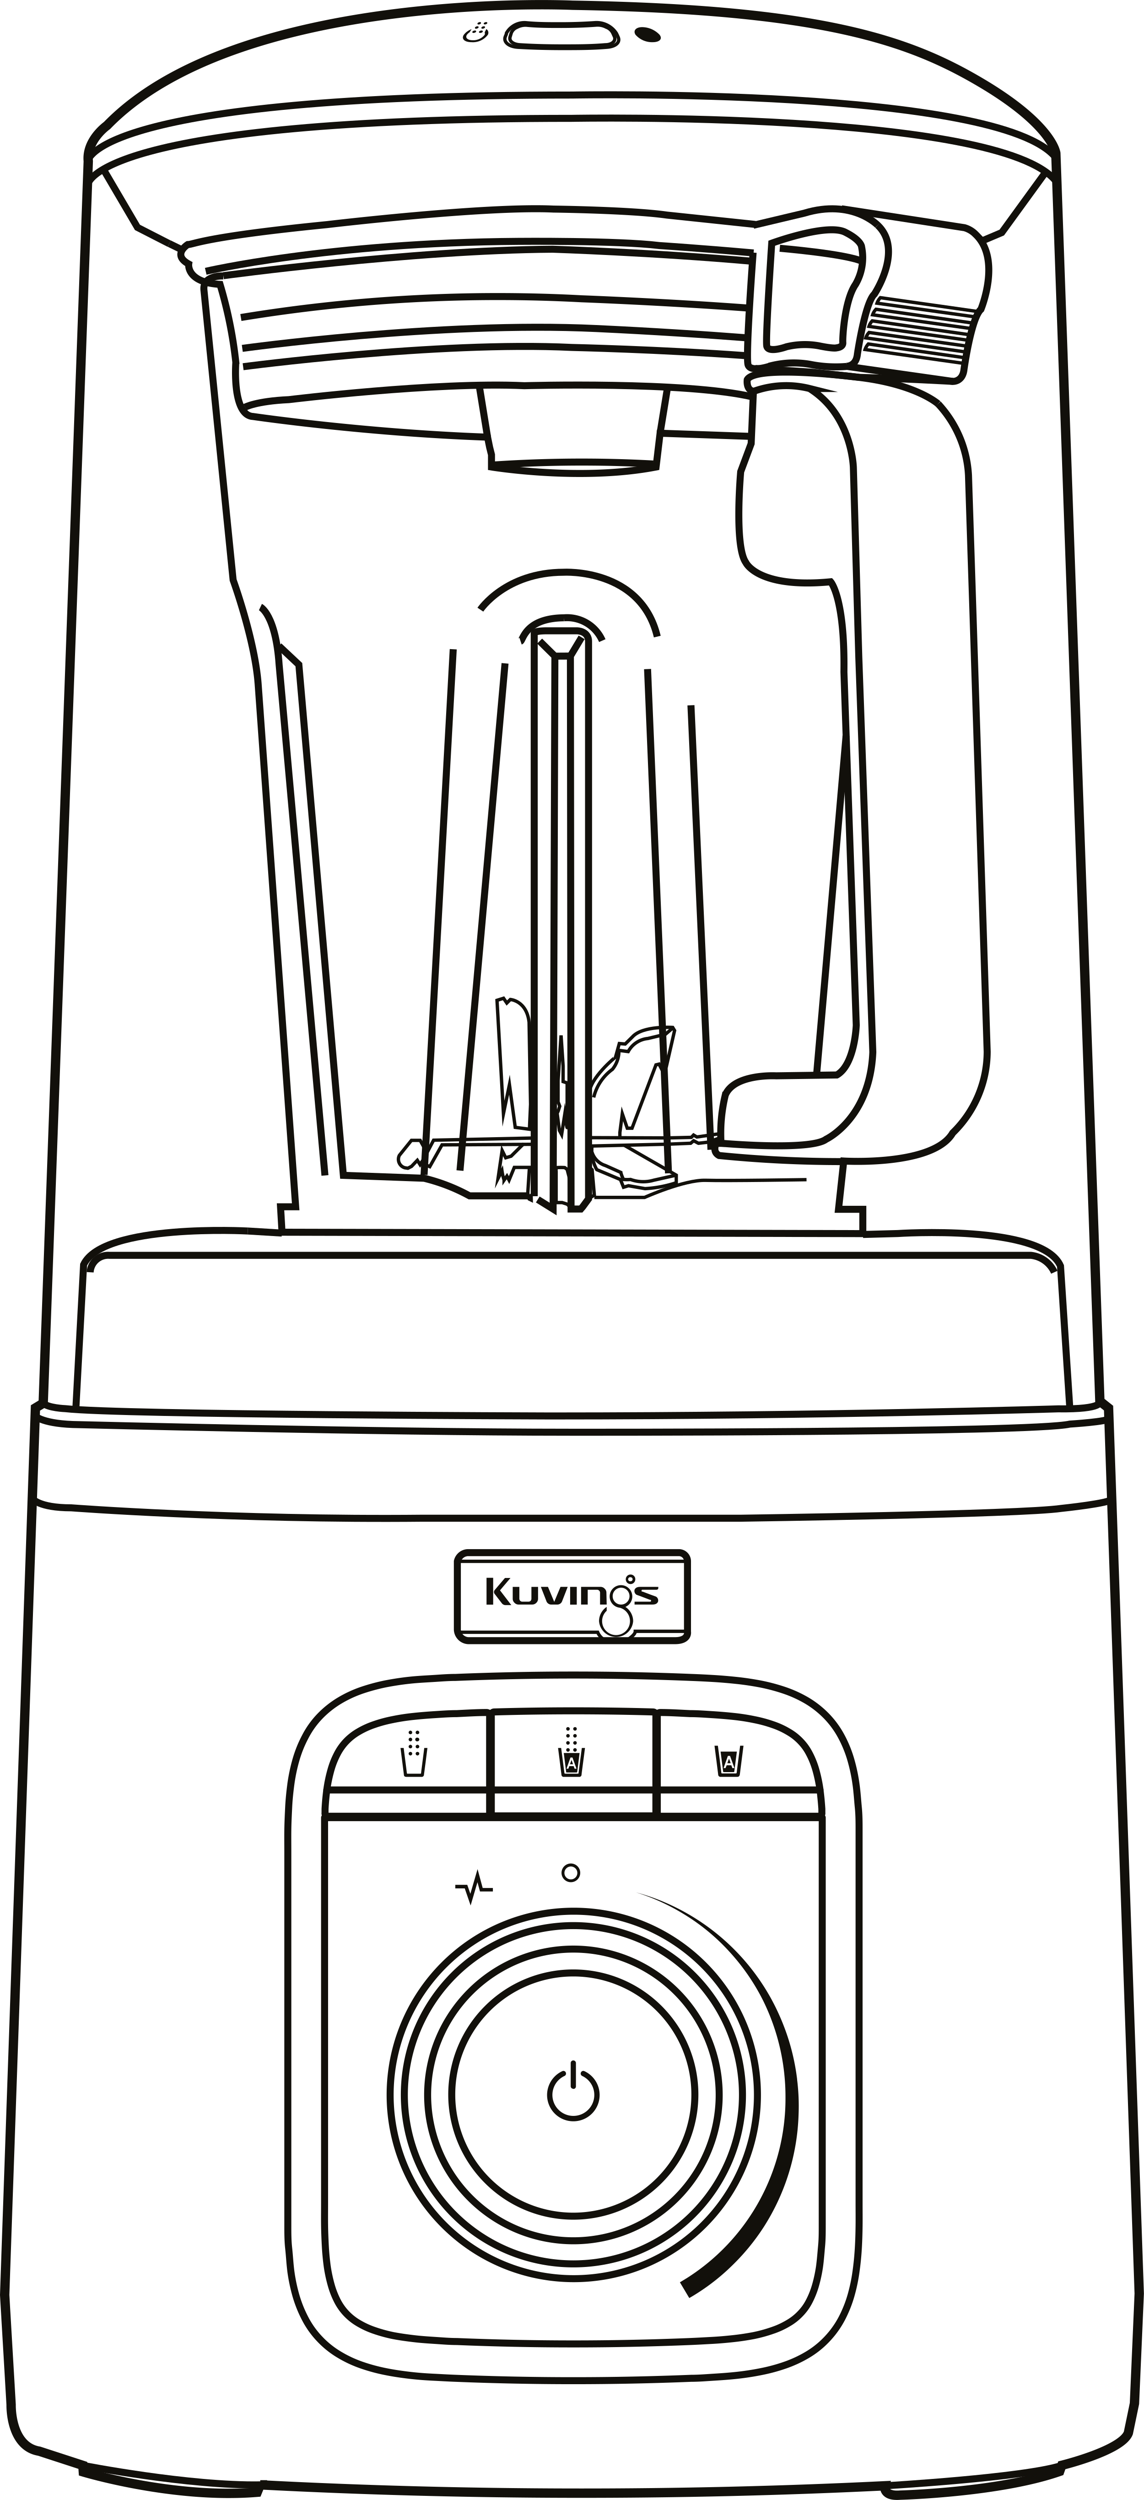 <svg xmlns="http://www.w3.org/2000/svg" viewBox="0 0 122.34 267.25"><defs><style>.cls-1,.cls-3,.cls-4,.cls-5,.cls-6{fill:none;stroke:#12100b;}.cls-1,.cls-5{stroke-linecap:round;stroke-linejoin:round;}.cls-1,.cls-6{stroke-width:0.36px;}.cls-2{fill:#12100b;}.cls-3,.cls-4,.cls-6{stroke-miterlimit:10;}.cls-4,.cls-5{stroke-width:0.75px;}</style></defs><title>Fichier 8</title><g id="Calque_2" data-name="Calque 2"><g id="CS600"><path class="cls-1" d="M60.14,5.18c1.6,0,3.17,0,4.72-.13,1-.06,1.51-.54,1.23-1.11-.06-.14-.12-.27-.19-.4a2.53,2.53,0,0,0-2.32-1.11c-1.18.08-2.39.12-3.61.12s-2.44,0-3.63-.11a2.22,2.22,0,0,0-2.18,1.1c0,.14-.09.27-.13.4-.2.57.39,1.05,1.37,1.11C57,5.14,58.55,5.18,60.14,5.18Z"/><path class="cls-1" d="M60.13,4.92c1.55,0,3.08,0,4.59-.13.74,0,1.15-.41,1-.85l-.18-.4a1.26,1.26,0,0,0-.71-.64,1.94,1.94,0,0,0-1.07-.22c-1.22.09-2.46.13-3.72.13s-2.51,0-3.74-.12a1.9,1.9,0,0,0-1,.22,1.1,1.1,0,0,0-.63.63l-.12.4c-.14.44.32.81,1.06.85C57,4.88,58.57,4.92,60.13,4.92Z"/><path class="cls-2" d="M52,3.12l-.17.34a.35.35,0,0,1,0,.26,1.54,1.54,0,0,1-1.28.58c-.55,0-.82-.26-.62-.58a1.08,1.08,0,0,1,.29-.27l.21-.33a1.79,1.79,0,0,0-.83.6c-.29.44.08.79.83.79a2,2,0,0,0,1.74-.79.46.46,0,0,0-.14-.6"/><path class="cls-2" d="M68.68,2.9c-.67,0-1,.37-.72.81a2.35,2.35,0,0,0,1.84.8c.75,0,1.08-.36.73-.8a2.61,2.61,0,0,0-1.85-.81"/><path class="cls-2" d="M51.18,2.62a.33.33,0,0,0,.26-.13c0-.07,0-.13-.11-.13a.35.35,0,0,0-.27.13c0,.07,0,.13.12.13"/><path class="cls-2" d="M51.85,2.61a.32.32,0,0,0,.26-.12c0-.07,0-.13-.12-.13a.32.32,0,0,0-.26.13c0,.07,0,.12.12.12"/><path class="cls-2" d="M50.91,3.07a.34.34,0,0,0,.27-.13c0-.07,0-.13-.12-.13a.34.34,0,0,0-.27.13c0,.07,0,.13.12.13"/><path class="cls-2" d="M51.6,3.07a.34.34,0,0,0,.27-.13c0-.07,0-.13-.13-.13a.32.32,0,0,0-.26.13c0,.07,0,.13.12.13"/><path class="cls-2" d="M50.64,3.52a.36.36,0,0,0,.28-.13c0-.07,0-.13-.13-.13a.37.37,0,0,0-.28.13c0,.07,0,.13.13.13"/><path class="cls-2" d="M51.36,3.52a.34.34,0,0,0,.27-.13c0-.07,0-.13-.13-.13a.36.36,0,0,0-.28.13c0,.07,0,.13.14.13"/><path class="cls-3" d="M61.21.56S25.53-1.09,11.44,13.42c0,0-2.22,1.56-2,3.81L4.62,150l-.83.5L.5,245.32l.69,11.75s-.13,4.44,3,4.95l4.67,1.52.05.7s9.62,2.91,18.6,2.17l.32-.79a666.15,666.15,0,0,0,66.8.1s-.28,1.15,1.62,1c0,0,10.59-.27,17.07-2.54l.23-.65s6.43-1.57,7.12-3.47l.65-3.14.51-11.75-3.28-94.65-.93-.74L112.91,16.38s-.32-3-8-7.54S87.87,1,61.21.56Z"/><path class="cls-4" d="M9.39,17.23s.41-7.07,51.82-7.07c0,0,45.72-.84,51.72,6.72"/><path class="cls-4" d="M9.39,19.73s.41-7.08,51.82-7.08c0,0,45.72-.83,51.72,6.73"/><path class="cls-4" d="M26.5,131.59s-15.48-.84-17.56,3.6L8.11,150.6"/><polyline class="cls-4" points="11.05 18.09 14.7 24.31 18.1 26.05"/><path class="cls-4" d="M114.41,150.6l-1-15.27c-1.94-4.51-17.41-3.47-17.41-3.47l-3.71.1"/><polyline class="cls-4" points="111.84 18.38 107.13 24.86 104.93 25.79"/><path class="cls-4" d="M9.64,136a1.93,1.93,0,0,1,2.08-1.81h98.53a3.1,3.1,0,0,1,2.5,1.81"/><path class="cls-4" d="M117.63,149.79s.51.88-4.49.81c0,0-24.61.76-54.24.76,0,0-46-.11-51.9-.78,0,0-1.9-.07-2.38-.6"/><path class="cls-4" d="M3.75,151.36s.84.9,4.73.93c0,0,31.75.81,52.53.81,0,0,49.24.07,53.4-.87,0,0,4.19-.26,4.18-.6"/><path class="cls-4" d="M3.45,160.18s.64,1,4.17,1c0,0,17.21,1.31,37.68,1.11l34,0s29.84-.41,34.21-1.05c0,0,5.4-.56,5.38-1"/><path class="cls-4" d="M8.87,263.54s11.34,2.22,19,2.08"/><path class="cls-4" d="M94.64,265.72s14.87-.86,18.92-2.18"/><path class="cls-5" d="M87.6,194.15h-17a.31.31,0,0,1-.31-.32V183.37a.31.31,0,0,1,.32-.31c1.06,0,2.13.07,3.19.12.79,0,1.58.06,2.37.11s1.52.11,2.28.19,1.47.19,2.2.34a14.47,14.47,0,0,1,2,.54,8.64,8.64,0,0,1,1.69.78,5.65,5.65,0,0,1,1.27,1,5.51,5.51,0,0,1,.94,1.31,8.83,8.83,0,0,1,.69,1.72,15.59,15.59,0,0,1,.43,2c.1.73.17,1.46.22,2.2,0,.14,0,.27,0,.41A.32.32,0,0,1,87.6,194.15Z"/><path class="cls-5" d="M43.8,179.61c-.85.09-1.69.22-2.53.38a20.7,20.7,0,0,0-2.54.68,12.65,12.65,0,0,0-2.42,1.12,10.29,10.29,0,0,0-2.1,1.67,9.33,9.33,0,0,0-1.56,2.18,12.74,12.74,0,0,0-1,2.48,18.48,18.48,0,0,0-.54,2.56c-.11.83-.2,1.67-.24,2.51s-.08,1.61-.09,2.42,0,1.57,0,2.36v37.57c0,.79,0,1.58,0,2.37s0,1.61.09,2.42.13,1.67.24,2.51a18.48,18.48,0,0,0,.54,2.56,13.27,13.27,0,0,0,1,2.48,9.49,9.49,0,0,0,1.56,2.17,9.65,9.65,0,0,0,2.1,1.67,12.65,12.65,0,0,0,2.42,1.12,19.06,19.06,0,0,0,2.54.68c.84.17,1.68.29,2.53.39s1.65.16,2.47.2,1.63.09,2.45.12c8.41.34,16.79.34,25.2,0,.82,0,1.63-.07,2.45-.12s1.65-.11,2.47-.2,1.69-.22,2.53-.39a18.66,18.66,0,0,0,2.54-.68,13,13,0,0,0,2.43-1.12,9.59,9.59,0,0,0,2.09-1.67A9.84,9.84,0,0,0,90,247.88a13.23,13.23,0,0,0,1-2.48,18.48,18.48,0,0,0,.54-2.56c.12-.84.2-1.67.25-2.51s.07-1.62.08-2.42,0-1.58,0-2.37V198c0-.79,0-1.57,0-2.36s0-1.62-.08-2.42-.13-1.68-.25-2.51a18.48,18.48,0,0,0-.54-2.56,12.71,12.71,0,0,0-1-2.48,9.67,9.67,0,0,0-1.57-2.18,10.23,10.23,0,0,0-2.09-1.67,13,13,0,0,0-2.43-1.12,20.23,20.23,0,0,0-2.54-.68c-.84-.16-1.68-.29-2.53-.38s-1.65-.16-2.47-.21-1.63-.09-2.45-.12c-8.41-.34-16.79-.34-25.2,0-.82,0-1.63.07-2.45.12S44.62,179.52,43.8,179.61Z"/><line class="cls-5" x1="87.69" y1="191.34" x2="34.95" y2="191.34"/><path class="cls-5" d="M52.84,183c5.66-.16,11.3-.16,17,0a.31.31,0,0,1,.3.31v10.48a.31.31,0,0,1-.31.32H52.85a.31.31,0,0,1-.31-.32V183.35A.32.32,0,0,1,52.84,183Z"/><path class="cls-5" d="M35.05,194.15h17a.31.31,0,0,0,.31-.32V183.37a.32.32,0,0,0-.33-.31c-1.06,0-2.13.07-3.19.12-.79,0-1.58.06-2.36.11s-1.53.11-2.28.19-1.48.19-2.21.34a14.47,14.47,0,0,0-2,.54,8.91,8.91,0,0,0-1.69.78,5.88,5.88,0,0,0-1.27,1,5.81,5.81,0,0,0-.94,1.31,8.83,8.83,0,0,0-.69,1.72,15.59,15.59,0,0,0-.43,2c-.1.73-.17,1.46-.21,2.2,0,.14,0,.27,0,.41A.31.31,0,0,0,35.05,194.15Z"/><path class="cls-5" d="M79.4,223.94A18.08,18.08,0,1,0,61.32,242,18.07,18.07,0,0,0,79.4,223.94Z"/><path class="cls-5" d="M76.91,223.94a15.59,15.59,0,1,0-15.59,15.59A15.59,15.59,0,0,0,76.91,223.94Z"/><path class="cls-5" d="M81,223.94a19.64,19.64,0,1,0-19.64,19.64A19.64,19.64,0,0,0,81,223.94Z"/><path class="cls-5" d="M34.71,194.3H87.93c0,.45,0,.9,0,1.36,0,.77,0,1.53,0,2.3v37.59c0,.77,0,1.54,0,2.31s0,1.5-.07,2.24-.12,1.47-.22,2.2a15.59,15.59,0,0,1-.43,2,9.18,9.18,0,0,1-.69,1.73,5.46,5.46,0,0,1-.94,1.3,5.65,5.65,0,0,1-1.27,1,8.64,8.64,0,0,1-1.69.78,15.59,15.59,0,0,1-2,.55c-.73.14-1.46.25-2.2.33s-1.52.15-2.28.19-1.58.09-2.37.12q-12.45.51-24.9,0c-.79,0-1.58-.07-2.36-.12s-1.53-.1-2.28-.19-1.48-.19-2.21-.33a16,16,0,0,1-2-.55,8.91,8.91,0,0,1-1.69-.78,5.88,5.88,0,0,1-1.27-1,5.75,5.75,0,0,1-.94-1.3,9.18,9.18,0,0,1-.69-1.73,15.59,15.59,0,0,1-.43-2c-.1-.73-.17-1.46-.21-2.2s-.07-1.49-.08-2.24,0-1.54,0-2.31V198c0-.77,0-1.53,0-2.3Z"/><path class="cls-5" d="M61.31,210.9a13,13,0,1,0,13,13A13,13,0,0,0,61.31,210.9Z"/><path class="cls-4" d="M48.91,166.9a1.19,1.19,0,0,1,1.18-.93H72.58a.92.92,0,0,1,.94.93v7.53s.19.95-1.34.95H50.07a1.23,1.23,0,0,1-1.16-1.2Z"/><line class="cls-6" x1="48.91" y1="166.9" x2="73.52" y2="166.9"/><path class="cls-6" d="M48.91,174.48h15s.36.9,1.17.9"/><path class="cls-6" d="M66.94,175.38s1-.56,1-1h5.58"/><path class="cls-4" d="M100.32,43.17a12.13,12.13,0,0,1,3.25,7.63l2,61.61a12.14,12.14,0,0,1-3.69,8.7c-2.1,3.59-11.65,3-11.65,3l-.56,5.16,2.6,0,0,2.6-62.11-.15L30,129h1.62l-4-55.68C27.31,68.53,24.93,62,24.93,62L21.81,31c-.16-1.62,2.08-1.5,2.08-1.5v0"/><path class="cls-4" d="M23.89,29.47S44,26.74,59.1,26.64c0,0,10.61.34,21.37,1.29"/><path class="cls-4" d="M100.32,43.17S97.92,41,91.51,40.3c0,0-10.69-1.35-11.6.29,0,0-.16,1.08.66,1.24l-.24,5.59-1.12,3s-.71,7.93.55,9.71c0,0,1.26,2.81,9.07,2.06,0,0,1.53,1.67,1.42,9.64l1.32,37.75s-.14,4.23-2.08,5.33L83,115s-4.5-.25-5.44,2.07a17.38,17.38,0,0,0-.45,5.15h-.52s-.48.88.31,1.3a131.61,131.61,0,0,0,13.26.65"/><path class="cls-4" d="M77.14,122.21s9.54.84,11.2-.43c0,0,4.7-2.19,5-9.31L91.84,70.25,91.26,50s-.11-5.61-4.69-8.47a10.26,10.26,0,0,0-6,.31"/><path class="cls-4" d="M57.13,127.87l0-60.13s-.19-.32,1.44-.31l3.14,0s1.25,0,1.23,1.16v59.56l-.64.87-.19.22H61.07L61,70.13l1.2-2"/><polyline class="cls-4" points="60.95 70.13 59.34 70.14 57.71 68.53"/><polyline class="cls-4" points="59.34 70.14 59.15 129.24 57.51 128.22"/><path class="cls-4" d="M51.37,65.17s2.68-4,8.92-4c0,0,8.24-.48,10,6.88"/><line class="cls-4" x1="69.25" y1="71.52" x2="71.49" y2="125.42"/><line class="cls-4" x1="54.01" y1="70.91" x2="49.19" y2="125.13"/><path class="cls-4" d="M55.67,68.54c.27-.09.48-2.47,4.65-2.5a4.11,4.11,0,0,1,4.09,2.44"/><line class="cls-4" x1="48.47" y1="69.4" x2="45.35" y2="125.58"/><line class="cls-4" x1="76.03" y1="122.9" x2="73.89" y2="75.39"/><line class="cls-4" x1="90.48" y1="78.65" x2="87.32" y2="114.96"/><path class="cls-6" d="M63.56,128l5.37,0s4.22-1.9,6.54-1.83,10.78-.07,10.78-.07"/><path class="cls-6" d="M45.49,122.9l-.56-1H44l-1.29,1.6a.94.94,0,0,0,.58,1.33l.33.05.39-.2.62-.65.29.46.5-.77"/><polyline class="cls-6" points="45.5 123.53 46.37 121.88 57.09 121.65"/><polyline class="cls-6" points="45.41 124.46 45.96 124.71 47.27 122.38 57.09 122.32"/><polyline class="cls-6" points="62.96 121.61 71.33 121.64 73.93 121.58 74.17 121.33 74.52 121.54 77.1 121.17 77.1 121.6 75.67 122.1 74.69 122.21 74.18 121.94 73.86 122.21 71.36 122.31 62.96 122.51"/><path class="cls-6" d="M66.29,121.62v-.56l.26-2,.53,1.54h.51l2.56-6.77.33-.08.58,1.13,1.08-4.72-.2-.33s-3.2-.22-4.3,1l-.78.77-.63-.05-.4,1.44S63,115.27,63,117"/><path class="cls-6" d="M56.74,118.05l-.16-8.78c-.26-2.31-2-2.43-2-2.43l-.38.38-.35-.51-.7.22.69,12.12.64-3.1.62,4.56,1.52.2Z"/><path class="cls-6" d="M57.13,124.79H55l-.56,1.36-.23-.43-.3.43a6,6,0,0,1-.23-1l-.42.83.44-3,.38.78.58-.17,1.1-1.09.26-.24"/><path class="cls-6" d="M63.31,122.51a4.24,4.24,0,0,0,.51,2.52l2.53,1.06.33.82.53-.16,1.77.31a12.83,12.83,0,0,0,3.34-.63v-.81l-5.57-3.2"/><path class="cls-6" d="M63.31,123.17a2.17,2.17,0,0,0,1.43,1.42l1.65.74a3.38,3.38,0,0,0,.29.75,4.67,4.67,0,0,0,.75,0,4,4,0,0,0,2.48.08l2.4-.54"/><path class="cls-6" d="M63.49,117.31a5.22,5.22,0,0,1,2-3,3.08,3.08,0,0,0,.69-1.76v-.27l1,.13a2.69,2.69,0,0,1,2.11-1.4l1.87-.45.83-.71"/><path class="cls-6" d="M60,110.68l-.32,4.83v2.28l.18.46-.17.52-.11.24.24,1.82.24.45.34-2.19s.22,1.52.25,1.44,0-2.07,0-2.07v-2.7l-.43-.14s0-1.6,0-1.68S60,110.68,60,110.68Z"/><path class="cls-6" d="M61.07,126.62,60.65,125l-.26-.19a7.14,7.14,0,0,0-.81,0c-.16,0-.11.41-.11.41l0,3.33h.65l.53.17.4.37"/><polyline class="cls-6" points="63.01 124.77 63.32 125.04 63.56 127.75 62.96 128.13"/><polyline class="cls-6" points="57.11 124.97 56.6 125.08 56.44 127.55 56.59 128.17 56.81 128.28 56.8 127.79 57.13 127.52"/><path class="cls-4" d="M29.83,69.05l2.13,2,4.76,54.59,8.63.31a19.85,19.85,0,0,1,4.86,1.88l6.23,0"/><path class="cls-4" d="M27.85,64.89s1.63.77,2,6.17l4.9,54.59"/><path class="cls-4" d="M80.36,46.65l-9.77-.34-.43,3.61c-8.08,1.56-17.6,0-17.6,0V48.61l-.2-.8-.22-1.08c-13.27-.47-25.08-2.21-25.08-2.21-2.28-.11-1.84-5.78-1.84-5.78a46.31,46.31,0,0,0-1.69-8.34c-3.64-.21-3.35-2.18-3.35-2.18-1.84-1-.1-2.08-.1-2.08.65,0,1.59-.81,14.89-2.13,0,0,16.85-2,24.22-1.66,0,0,8.34.1,12.11.64l9.48,1"/><path class="cls-4" d="M26.2,43.53s1.17-.65,4.69-.81c0,0,15.79-1.93,25.19-1.49,0,0,17.24-.5,24.46,1.21"/><path class="cls-4" d="M22,29s13.13-3.07,33.42-3.2c0,0,10.57-.1,15.1.45,0,0,4.47.29,10.07.79"/><path class="cls-4" d="M26,39.2s20.73-2.75,35.15-2.06c0,0,9.4.21,18.76.89"/><path class="cls-4" d="M25.91,37.24s21-2.92,37.86-2.12c6,.28,11.5.64,16.2,1"/><path class="cls-4" d="M25.76,33.94a169.4,169.4,0,0,1,36.45-2s8.95.33,17.92,1"/><line class="cls-4" x1="52.14" y1="46.73" x2="51.24" y2="41.17"/><line class="cls-4" x1="70.59" y1="46.31" x2="71.39" y2="41.39"/><path class="cls-4" d="M52.74,49.71a141.64,141.64,0,0,1,17.12-.11"/><line class="cls-4" x1="26.5" y1="131.59" x2="30.14" y2="131.81"/><line class="cls-4" x1="18.1" y1="26.04" x2="19.33" y2="26.64"/><path class="cls-4" d="M93.87,24.08c2.78,2.65-.37,7.37-.37,7.37-1,.92-1.81,6.41-1.81,6.41-.14,1.37-1.21,1.29-1.21,1.29l11.4,1.62s1.06.08,1.21-1.28c0,0,.76-5.49,1.81-6.42,0,0,2.22-5.33-.55-8a2.73,2.73,0,0,0-1.21-.73L90,22.32"/><path class="cls-4" d="M80.54,27S79.71,38.11,80,39s2.52.08,2.52.08a10.13,10.13,0,0,1,4.13-.13,14,14,0,0,0,3.88.22"/><path class="cls-4" d="M82.53,26S81.84,36.22,82,37s2.1.07,2.1.07a8.41,8.41,0,0,1,3.44-.11c1.68.35,1.94.22,1.94.22s.69-.05.65-.56.18-4.51,1.36-6.22a5.69,5.69,0,0,0,.65-4s0-.69-1.7-1.55C88.53,23.79,82.53,26,82.53,26Z"/><path class="cls-6" d="M104.61,33.31,94.15,31.82a1.62,1.62,0,0,0-.36.59l10.6,1.48"/><path class="cls-6" d="M104.14,34.55,93.68,33.06a1.62,1.62,0,0,0-.36.59l10.6,1.48"/><path class="cls-6" d="M103.74,35.79,93.28,34.3a1.55,1.55,0,0,0-.35.59l10.59,1.48"/><path class="cls-6" d="M103.4,37,92.94,35.54a1.57,1.57,0,0,0-.35.58l10.59,1.49"/><path class="cls-6" d="M103.32,38.26,92.86,36.77a1.64,1.64,0,0,0-.35.59l10.59,1.49"/><path class="cls-4" d="M93.87,24.08S91.14,21.22,86,22.79l-5.44,1.29"/><path class="cls-4" d="M83.39,26.54s7.2.6,8.89,1.43"/><path class="cls-4" d="M80.78,39.39l6,.39,5.15.56c4.26.11,10,.43,10,.43"/><path class="cls-2" d="M62.5,221.4a.27.27,0,0,0-.37.13.28.28,0,0,0,.13.38,2.24,2.24,0,1,1-1.89,0,.28.28,0,0,0,.13-.38.27.27,0,0,0-.37-.13,2.81,2.81,0,1,0,2.37,0"/><path class="cls-2" d="M61.31,223.3a.27.27,0,0,0,.28-.28v-2.49a.28.28,0,1,0-.56,0V223a.27.27,0,0,0,.28.28"/><polyline class="cls-2" points="51.07 199.8 50.3 202.44 49.97 201.48 48.69 201.48 48.69 201.86 49.7 201.86 50.33 203.69 51.06 201.2 51.33 202.19 52.71 202.19 52.71 201.82 51.62 201.82"/><path class="cls-2" d="M85.25,222.31a23.77,23.77,0,0,0-.93-4.32,24.57,24.57,0,0,0-1.91-4.44,23.57,23.57,0,0,0-10.59-9.87,22.49,22.49,0,0,0-3.83-1.4,22.47,22.47,0,0,1,5.07,2.29,22.13,22.13,0,0,1,4.89,4,22.92,22.92,0,0,1,3.62,5.21A23.21,23.21,0,0,1,84,224.22a22.71,22.71,0,0,1-10.55,19.3l-.74.45,1,1.68c.31-.17.61-.36.91-.55a22.69,22.69,0,0,0,3.65-2.9,23.4,23.4,0,0,0,3.41-4.15,23.64,23.64,0,0,0,3.72-12,22.61,22.61,0,0,0-.16-3.77"/><path class="cls-2" d="M61.05,199.2a1,1,0,1,0,1,1,1,1,0,0,0-1-1m0,1.7a.69.69,0,1,1,0-1.38.69.69,0,1,1,0,1.38"/><polyline class="cls-2" points="77.96 187.99 77.78 188.48 78.14 188.48"/><path class="cls-2" d="M77.43,189.43h1c.07,0,.1,0,.1-.09l.27-2.1H77.06l.27,2.1c0,.07,0,.09.1.09m.41-1.73h.23l.47,1.3h-.22l-.11-.3h-.5l-.12.3h-.21Z"/><path class="cls-2" d="M79.15,186.61c-.13,1-.25,1.92-.37,2.88a.08.08,0,0,1-.09.08H77.23c-.06,0-.08,0-.09-.08-.12-1-.24-1.92-.37-2.88h-.36l.39,3.06a.26.26,0,0,0,.3.27h1.72c.19,0,.27-.08.3-.27l.39-3.06"/><path class="cls-2" d="M45.37,186.85c-.11.89-.23,1.78-.34,2.67,0,.06,0,.08-.09.08H43.59c-.05,0-.07,0-.08-.08-.11-.89-.23-1.78-.34-2.67h-.34l.36,2.84c0,.18.1.25.28.25h1.59a.24.24,0,0,0,.28-.25c.13-.95.25-1.89.37-2.84"/><path class="cls-2" d="M43.89,185.38a.18.18,0,0,0,.19-.19.19.19,0,0,0-.19-.19.2.2,0,0,0-.19.19.19.19,0,0,0,.19.19"/><path class="cls-2" d="M44.65,185.38a.19.19,0,0,0,.19-.19.2.2,0,0,0-.19-.19.2.2,0,0,0-.2.19.19.19,0,0,0,.2.19"/><path class="cls-2" d="M43.89,186.14a.19.19,0,0,0,.19-.2.19.19,0,0,0-.19-.19.2.2,0,0,0-.19.19.2.2,0,0,0,.19.2"/><path class="cls-2" d="M44.65,186.14a.2.2,0,0,0,.19-.2.2.2,0,0,0-.19-.19.2.2,0,1,0,0,.39"/><path class="cls-2" d="M43.89,186.89a.18.18,0,0,0,.19-.19.19.19,0,0,0-.19-.19.2.2,0,0,0-.19.19.19.19,0,0,0,.19.19"/><path class="cls-2" d="M44.65,186.89a.19.19,0,0,0,.19-.19.2.2,0,0,0-.19-.19.2.2,0,0,0-.2.19.19.19,0,0,0,.2.19"/><path class="cls-2" d="M43.89,187.65a.19.19,0,0,0,.19-.19.18.18,0,0,0-.19-.19.19.19,0,0,0-.19.19.2.2,0,0,0,.19.19"/><path class="cls-2" d="M44.65,187.65a.2.2,0,0,0,.19-.19.19.19,0,0,0-.19-.19.19.19,0,0,0-.2.19.2.2,0,0,0,.2.19"/><polyline class="cls-2" points="61.12 188.13 60.95 188.59 61.28 188.59"/><path class="cls-2" d="M60.63,189.47h1c.06,0,.09,0,.1-.08.08-.65.16-1.31.25-2H60.29c.08.65.16,1.31.25,2,0,.06,0,.08.09.08m.38-1.6h.21l.43,1.2h-.2l-.1-.28h-.47l-.1.28h-.2Z"/><path class="cls-2" d="M62.22,186.85l-.35,2.67c0,.06,0,.08-.08.08H60.44s-.08,0-.08-.08c-.12-.89-.23-1.78-.35-2.67h-.33l.36,2.84a.24.24,0,0,0,.28.25h1.59a.24.24,0,0,0,.28-.25c.12-.95.25-1.89.37-2.84"/><path class="cls-2" d="M60.74,185a.2.2,0,0,0,.19-.19.19.19,0,0,0-.19-.19.18.18,0,0,0-.19.19.19.19,0,0,0,.19.19"/><path class="cls-2" d="M61.49,185a.19.19,0,0,0,.19-.19.18.18,0,0,0-.19-.19.19.19,0,0,0-.19.19.2.2,0,0,0,.19.19"/><path class="cls-2" d="M60.74,185.74a.19.19,0,1,0,0-.38.19.19,0,0,0,0,.38"/><path class="cls-2" d="M61.49,185.74a.19.19,0,1,0,0-.38.19.19,0,0,0,0,.38"/><path class="cls-2" d="M60.74,186.5a.2.2,0,0,0,.19-.19.19.19,0,0,0-.19-.19.18.18,0,0,0-.19.19.19.19,0,0,0,.19.19"/><path class="cls-2" d="M61.49,186.5a.19.19,0,0,0,.19-.19.18.18,0,0,0-.19-.19.19.19,0,0,0-.19.19.2.2,0,0,0,.19.19"/><path class="cls-2" d="M60.74,187.25a.19.19,0,1,0,0-.38.19.19,0,0,0,0,.38"/><path class="cls-2" d="M61.49,187.25a.19.19,0,1,0,0-.38.19.19,0,0,0,0,.38"/><path class="cls-2" d="M67.44,168.31a.51.51,0,1,0,.5.51.5.5,0,0,0-.5-.51m0,.72a.22.22,0,1,1,0-.43.21.21,0,0,1,.21.22.21.21,0,0,1-.21.21"/><path class="cls-2" d="M66.88,171.77a1.21,1.21,0,1,0-.59.09,1.49,1.49,0,1,1-1.9,1.43,1.48,1.48,0,0,1,.49-1.1v-.42a1.84,1.84,0,0,0-.82,1.52,1.83,1.83,0,0,0,3.65,0,1.84,1.84,0,0,0-.83-1.52m-1.36-1.15a.9.9,0,1,1,.89.9.89.89,0,0,1-.89-.9"/><path class="cls-2" d="M57.54,170.89a.6.6,0,0,1-.18.44.61.61,0,0,1-.45.19H55.46a.59.59,0,0,1-.44-.19.58.58,0,0,1-.19-.44v-1.26h.71v1.26a.37.37,0,0,0,.1.24.3.3,0,0,0,.22.08h.66a.32.32,0,0,0,.22-.08.36.36,0,0,0,.09-.24v-1.26h.71"/><rect class="cls-2" x="60.97" y="169.63" width="0.71" height="1.9"/><path class="cls-2" d="M64.88,171.52h-.71v-1.26a.3.3,0,0,0-.1-.23.27.27,0,0,0-.22-.09h-1v1.58h-.71v-1.89h2.08a.59.59,0,0,1,.44.19.58.58,0,0,1,.19.44"/><rect class="cls-2" x="52.03" y="168.66" width="0.71" height="2.87"/><path class="cls-2" d="M53.47,170l1.12-1.32H54l-1.09,1.28a.33.33,0,0,0,0,.44l.77,1a.52.52,0,0,0,.34.18h.66"/><path class="cls-2" d="M59.54,171.52a.56.56,0,0,0,.59-.4l.58-1.49h-.77l-.67,1.6-.67-1.6h-.76l.58,1.49a.56.56,0,0,0,.59.4"/><path class="cls-2" d="M70.15,170.67l-.5-.18-.92-.35c-.07,0-.13,0-.12-.11s.06-.09.18-.09h1.35c.23,0,.26-.1.26-.2v-.11H68.52c-.19,0-.53,0-.66.31a.48.48,0,0,0,.22.54l.5.18.92.35c.07,0,.13,0,.12.11s-.06.09-.18.09H67.86v.31h1.85c.19,0,.53,0,.66-.31a.48.48,0,0,0-.22-.54"/></g></g></svg>
